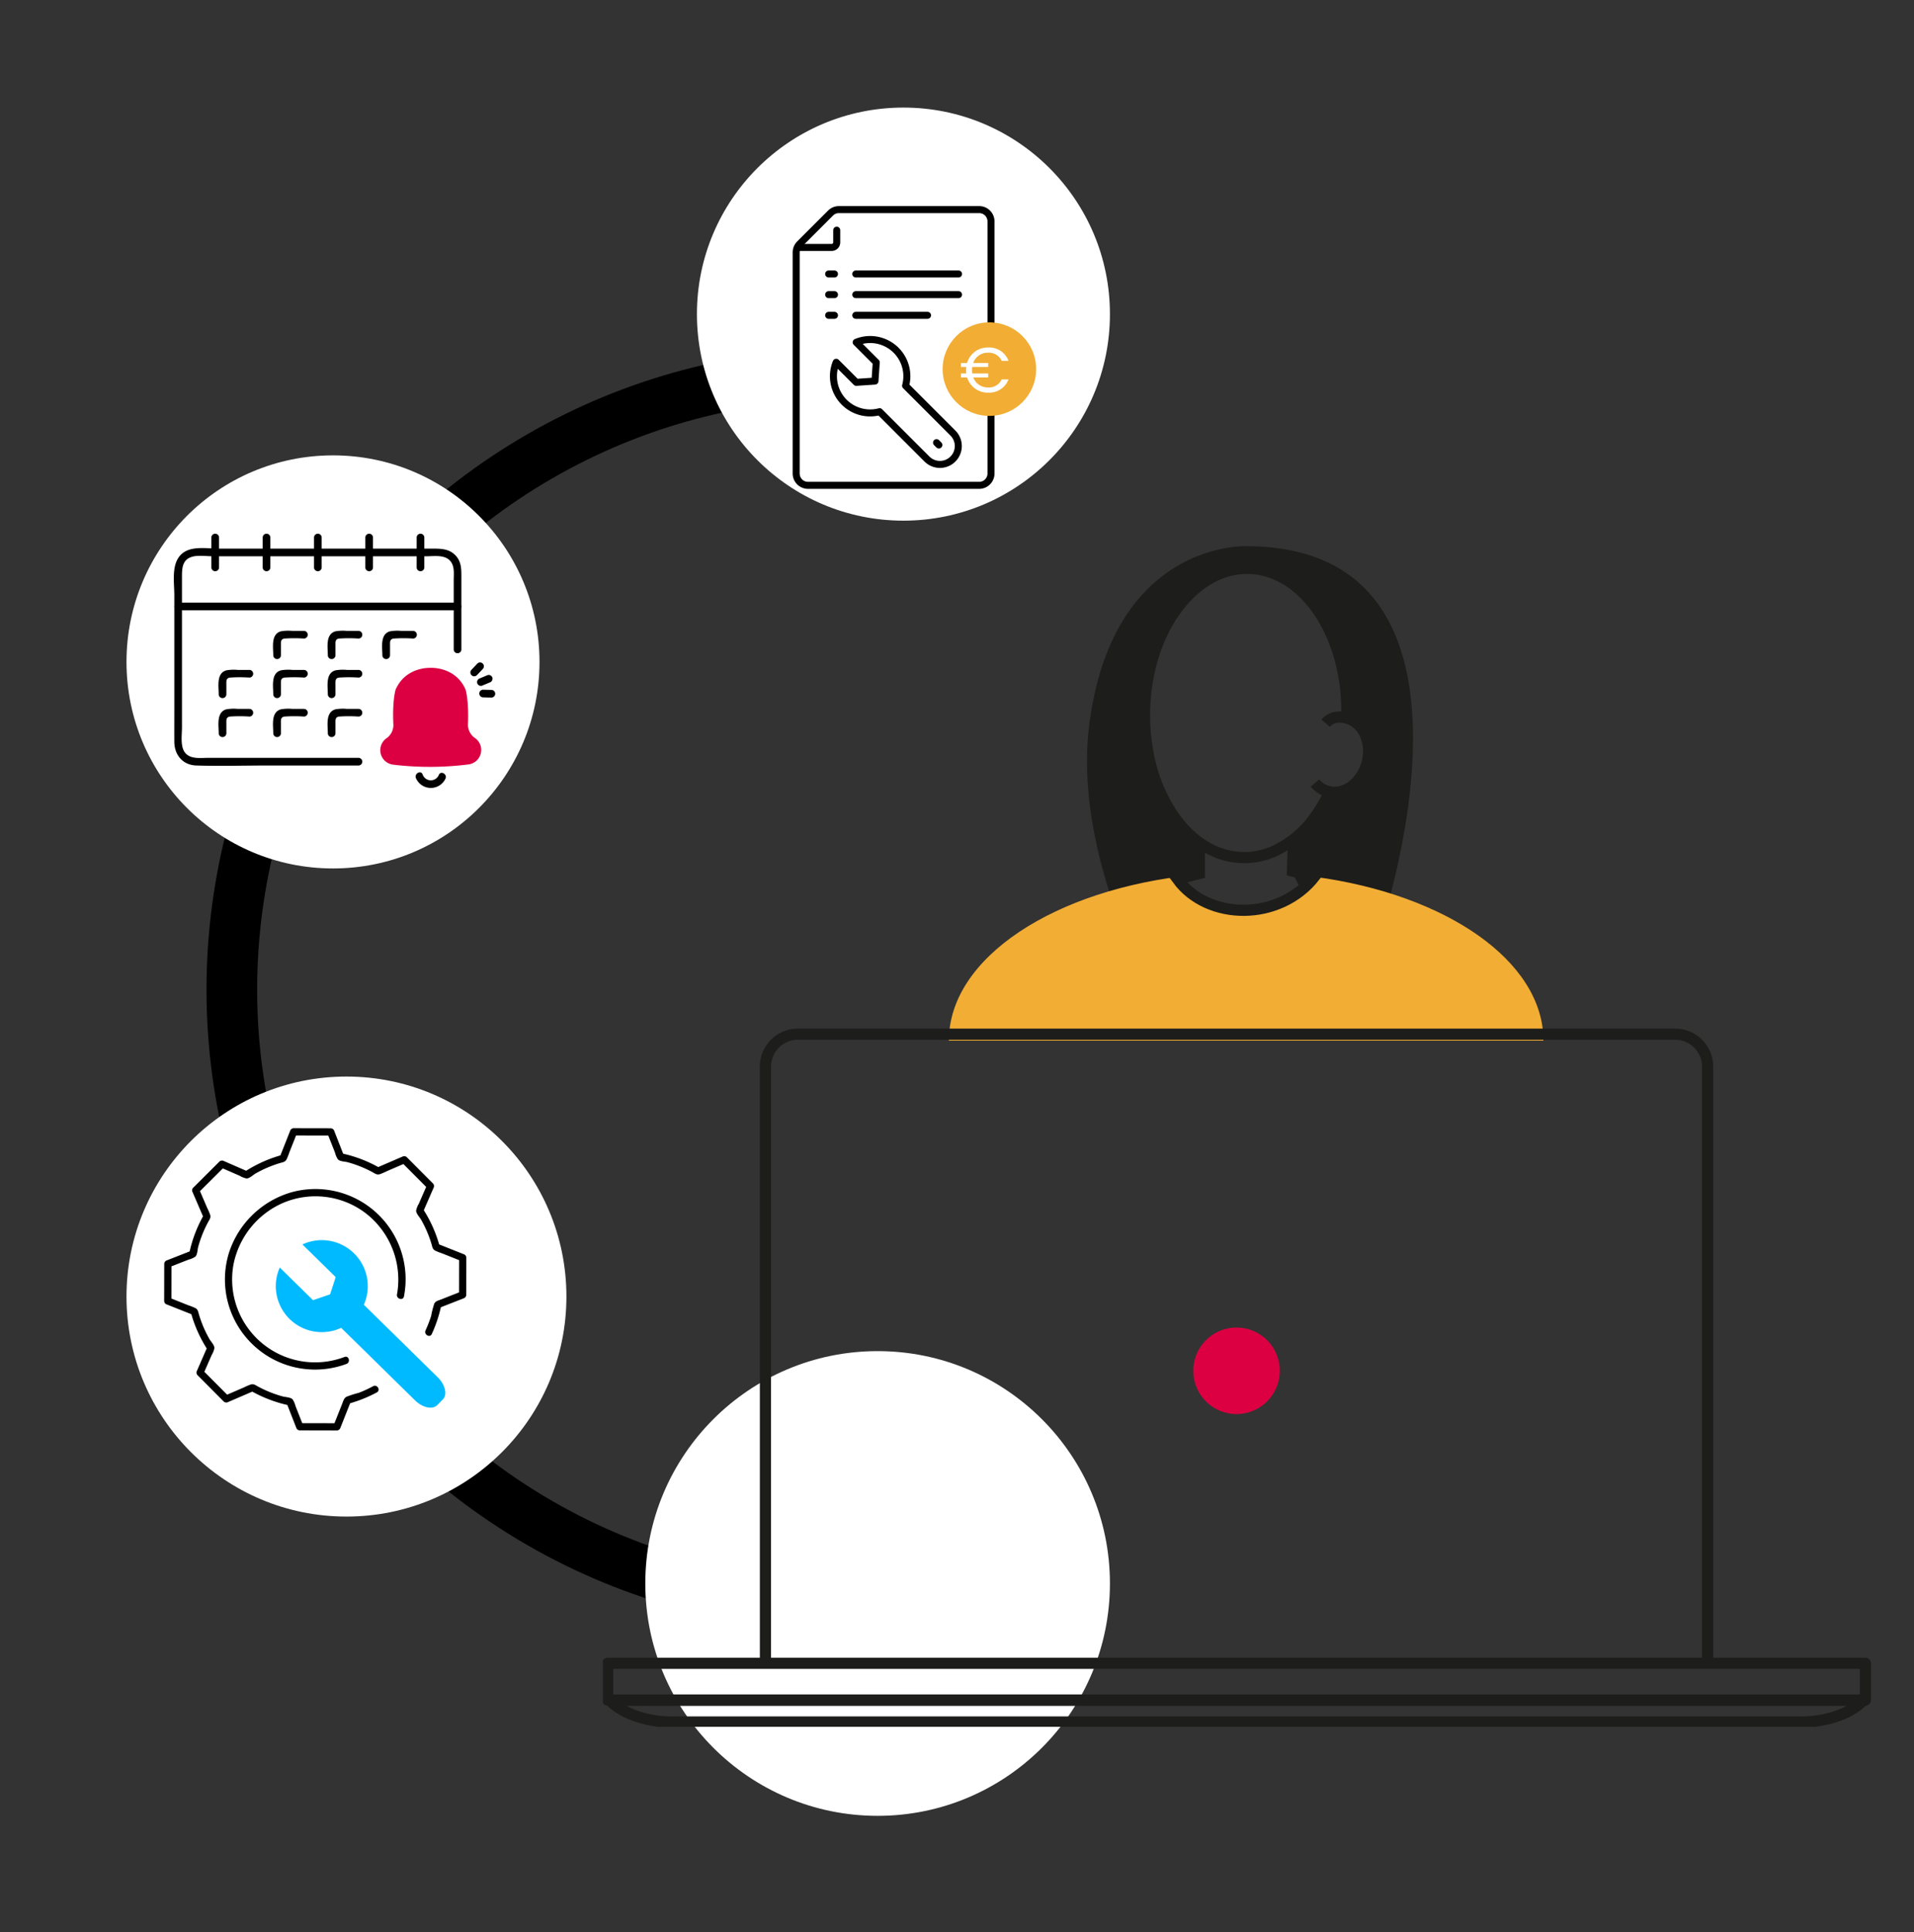 <?xml version="1.0" encoding="UTF-8"?>
<svg xmlns="http://www.w3.org/2000/svg" xmlns:xlink="http://www.w3.org/1999/xlink" width="491.187" height="495.711" viewBox="0 0 491.187 495.711">
  <rect x="0" y="0" width="491.187" height="495.711" fill="#333333" stroke="none"/>
  <defs>
    <clipPath id="clip-path">
      <rect id="Rettangolo_596" data-name="Rettangolo 596" width="218.599" height="495.711" fill="#fff" stroke="#707070" stroke-width="1"></rect>
    </clipPath>
    <clipPath id="clip-path-2">
      <rect id="Rettangolo_593" data-name="Rettangolo 593" width="77.549" height="77.549" fill="none"></rect>
    </clipPath>
    <clipPath id="clip-path-3">
      <rect id="Rettangolo_594" data-name="Rettangolo 594" width="82.475" height="65.228" fill="none"></rect>
    </clipPath>
    <clipPath id="clip-path-4">
      <path id="Tracciato_1422" data-name="Tracciato 1422" d="M0,0H336.471V302.908H0Z" fill="none"></path>
    </clipPath>
  </defs>
  <g id="Raggruppa_485" data-name="Raggruppa 485" transform="translate(-1120.097 -245.289)">
    <g id="Gruppo_di_maschere_13" data-name="Gruppo di maschere 13" transform="translate(1338.695 741) rotate(180)" clip-path="url(#clip-path)">
      <g id="Ellisse_65" data-name="Ellisse 65" transform="translate(-163.397 77.282)" fill="none" stroke="#000" stroke-width="13">
        <circle cx="164.501" cy="164.501" r="164.501" stroke="none"></circle>
        <circle cx="164.501" cy="164.501" r="158.001" fill="none"></circle>
      </g>
    </g>
    <circle id="Ellisse_62" data-name="Ellisse 62" cx="52.994" cy="52.994" r="52.994" transform="translate(1152.559 362.125)" fill="#fff"></circle>
    <circle id="Ellisse_67" data-name="Ellisse 67" cx="52.994" cy="52.994" r="52.994" transform="translate(1298.949 272.89)" fill="#fff"></circle>
    <circle id="Ellisse_64" data-name="Ellisse 64" cx="59.618" cy="59.618" r="59.618" transform="translate(1285.701 591.956)" fill="#fff"></circle>
    <circle id="Ellisse_63" data-name="Ellisse 63" cx="56.448" cy="56.448" r="56.448" transform="translate(1152.559 521.508)" fill="#fff"></circle>
    <g id="Raggruppa_473" data-name="Raggruppa 473" transform="translate(1162.227 534.765)">
      <g id="Raggruppa_472" data-name="Raggruppa 472" clip-path="url(#clip-path-2)">
        <path id="Tracciato_1371" data-name="Tracciato 1371" d="M96.33,77.944A23.148,23.148,0,0,0,67.59,51.2a23.787,23.787,0,0,0-16.118,15.39,23.127,23.127,0,0,0,30.1,28.69c1.112-.41.631-2.206-.494-1.791a21.284,21.284,0,0,1-28.5-23.73,21.844,21.844,0,0,1,12.59-15.735A21.3,21.3,0,0,1,85.8,56.094,21.52,21.52,0,0,1,94.539,77.45c-.21,1.169,1.58,1.67,1.791.494" transform="translate(-34.788 -34.805)"></path>
        <path id="Tracciato_1372" data-name="Tracciato 1372" d="M68.681,52.8A34.623,34.623,0,0,0,71.1,45.5l-.648.648,6.394-2.5a.966.966,0,0,0,.682-.9q.009-4.764.018-9.528a.962.962,0,0,0-.682-.9l-6.819-2.712.648.648a34.125,34.125,0,0,0-4.308-9.6V21.6l2.748-6.294a.97.97,0,0,0-.145-1.125L62.269,7.435a.966.966,0,0,0-1.125-.145L54.4,10.194h.937A33.824,33.824,0,0,0,45.5,6.445l.649.648L43.648.7a.966.966,0,0,0-.9-.682L33.226,0a.962.962,0,0,0-.9.682L29.622,7.5l.648-.649a34.1,34.1,0,0,0-9.606,4.308H21.6L15.308,8.413a.971.971,0,0,0-1.125.145L7.435,15.277A.965.965,0,0,0,7.29,16.4l2.905,6.744v-.937a33.924,33.924,0,0,0-3.75,9.835l.648-.648L.7,33.9a.966.966,0,0,0-.682.9L0,44.32a.962.962,0,0,0,.682.9L7.5,47.928l-.648-.648a34.065,34.065,0,0,0,4.308,9.6v-.937L8.413,62.238a.971.971,0,0,0,.145,1.125l6.723,6.751a.965.965,0,0,0,1.125.145l6.741-2.905h-.938a34.274,34.274,0,0,0,9.835,3.75l-.648-.649,2.5,6.39a.966.966,0,0,0,.9.682l9.528.022a.962.962,0,0,0,.9-.682l2.708-6.823-.648.648a35.247,35.247,0,0,0,7.284-2.9c1.055-.563.118-2.166-.937-1.6a31.6,31.6,0,0,1-3.718,1.71,26.212,26.212,0,0,0-3.123,1c-.688.372-.837,1.124-1.116,1.825l-2.242,5.646.9-.682L34.8,75.671l.9.682L33.71,71.3a5.5,5.5,0,0,0-.761-1.743c-.537-.551-1.8-.541-2.527-.739a30.489,30.489,0,0,1-3.112-1.038,30.086,30.086,0,0,1-3.221-1.5c-.7-.377-1.1-.749-1.878-.525a15.573,15.573,0,0,0-1.748.753l-4.993,2.152,1.125.145L9.871,62.05l.145,1.125,2.174-4.981a5.569,5.569,0,0,0,.7-1.782c.01-.772-.893-1.658-1.268-2.313a29.766,29.766,0,0,1-2.68-6.259c-.228-.755-.248-1.315-.948-1.7a15.262,15.262,0,0,0-1.768-.7L1.175,43.425l.682.9L1.875,34.8l-.682.9,5.06-1.982A5.5,5.5,0,0,0,8,32.948c.551-.538.538-1.8.738-2.53a30.736,30.736,0,0,1,1.038-3.112,30,30,0,0,1,1.5-3.219c.377-.7.749-1.1.525-1.878a15.563,15.563,0,0,0-.753-1.749l-2.152-5q-.072.563-.145,1.125L15.5,9.871l-1.125.145,4.981,2.174a5.573,5.573,0,0,0,1.782.7c.772.01,1.659-.894,2.315-1.268a29.784,29.784,0,0,1,6.26-2.68c.755-.228,1.315-.248,1.7-.948a15.2,15.2,0,0,0,.7-1.768l2.006-5.051-.9.682,9.527.018-.9-.682L43.84,6.253A5.494,5.494,0,0,0,44.6,8c.537.55,1.8.538,2.527.738a30.955,30.955,0,0,1,3.114,1.037,29.746,29.746,0,0,1,3.22,1.5c.7.378,1.1.75,1.878.526a15.549,15.549,0,0,0,1.748-.753l4.993-2.152-1.125-.145L67.678,15.5q-.073-.563-.145-1.125l-2.175,4.981a5.566,5.566,0,0,0-.7,1.782c-.01.772.894,1.659,1.268,2.315a29.766,29.766,0,0,1,2.68,6.258c.228.754.248,1.314.948,1.7a15.187,15.187,0,0,0,1.768.7l5.051,2.009-.682-.9q-.009,4.764-.018,9.528l.682-.9L70.964,43.97c-.642.251-1.333.382-1.65,1.041a24.5,24.5,0,0,0-.8,3.146,31.6,31.6,0,0,1-1.434,3.708c-.494,1.079,1.106,2.024,1.6.937" transform="translate(0 0)"></path>
        <path id="Tracciato_1373" data-name="Tracciato 1373" d="M87.9,82.508l8.529,8.374L95,95.291,90.619,96.8,82.09,88.431l-.014-.013A11.8,11.8,0,0,0,97.841,103.9l18.937,18.592c1.946,1.912,4.5,2.465,5.708,1.237l1.45-1.477c1.206-1.228.605-3.773-1.341-5.684L103.657,97.974A11.8,11.8,0,0,0,87.892,82.5" transform="translate(-52.412 -52.681)" fill="#00baff"></path>
      </g>
    </g>
    <g id="Raggruppa_475" data-name="Raggruppa 475" transform="translate(1164.703 382.229)">
      <g id="Raggruppa_474" data-name="Raggruppa 474" clip-path="url(#clip-path-3)">
        <path id="Tracciato_1374" data-name="Tracciato 1374" d="M47.419,65.067H8.925c-1.936,0-4.5.411-5.932-1.19-1.405-1.575-.9-4.65-.9-6.6v-38.6c0-2.084.019-4.374,2.466-5.156,1.632-.521,3.773-.168,5.458-.168H64.841c1.9,0,4.473-.435,5.949,1.039,1.348,1.347,1.04,3.388,1.04,5.123V37.282a.983.983,0,0,0,1.965,0V18.43c0-1.844-.039-3.6-1.323-5.1-1.532-1.785-3.564-1.937-5.733-1.937H11.566c-2.79,0-6.522-.687-8.951.908C-.855,14.581.129,19.774.129,23.317v29.19c0,2.817-.018,5.635,0,8.452.021,3.358,2.154,5.964,5.638,6.073,6.149.193,12.335,0,18.486,0H47.419a.983.983,0,0,0,0-1.965" transform="translate(0 -7.565)"></path>
        <path id="Tracciato_1375" data-name="Tracciato 1375" d="M73.144,53.986H1.44a.983.983,0,0,0,0,1.965h71.7a.983.983,0,0,0,0-1.965" transform="translate(-0.33 -36.308)"></path>
        <path id="Tracciato_1376" data-name="Tracciato 1376" d="M31.4,8.674V.949a.983.983,0,0,0-1.965,0V8.674a.983.983,0,0,0,1.965,0" transform="translate(-19.796 0)"></path>
        <path id="Tracciato_1377" data-name="Tracciato 1377" d="M71.62,8.674V.949a.983.983,0,0,0-1.965,0V8.674a.983.983,0,0,0,1.965,0" transform="translate(-46.846 0)"></path>
        <path id="Tracciato_1378" data-name="Tracciato 1378" d="M111.841,8.674V.949a.983.983,0,0,0-1.965,0V8.674a.983.983,0,0,0,1.965,0" transform="translate(-73.896 0)"></path>
        <path id="Tracciato_1379" data-name="Tracciato 1379" d="M152.062,8.674V.949a.983.983,0,0,0-1.965,0V8.674a.983.983,0,0,0,1.965,0" transform="translate(-100.947 0)"></path>
        <path id="Tracciato_1380" data-name="Tracciato 1380" d="M192.283,8.674V.949a.983.983,0,0,0-1.965,0V8.674a.983.983,0,0,0,1.965,0" transform="translate(-127.997 0)"></path>
        <path id="Tracciato_1381" data-name="Tracciato 1381" d="M79.755,82.337V79.753c0-.841-.1-1.586.932-1.732a36.89,36.89,0,0,1,5,0,.983.983,0,0,0,0-1.965h-3.01a10.814,10.814,0,0,0-2.967.119c-2.566.765-1.92,4.124-1.92,6.161a.983.983,0,0,0,1.965,0" transform="translate(-52.268 -51.123)"></path>
        <path id="Tracciato_1382" data-name="Tracciato 1382" d="M122.51,82.337V79.753c0-.841-.1-1.586.932-1.732a36.891,36.891,0,0,1,5,0,.983.983,0,0,0,0-1.965h-3.01a10.814,10.814,0,0,0-2.967.119c-2.566.765-1.92,4.124-1.92,6.161a.983.983,0,0,0,1.965,0" transform="translate(-81.023 -51.123)"></path>
        <path id="Tracciato_1383" data-name="Tracciato 1383" d="M165.265,82.337V79.753c0-.841-.1-1.586.932-1.732a36.891,36.891,0,0,1,5,0,.983.983,0,0,0,0-1.965h-3.01a10.814,10.814,0,0,0-2.967.119c-2.566.765-1.92,4.124-1.92,6.161a.983.983,0,0,0,1.965,0" transform="translate(-109.778 -51.123)"></path>
        <path id="Tracciato_1384" data-name="Tracciato 1384" d="M37,112.9v-2.583c0-.841-.1-1.586.932-1.732a36.944,36.944,0,0,1,5,0,.983.983,0,0,0,0-1.965h-3.01a10.814,10.814,0,0,0-2.967.119c-2.566.765-1.92,4.124-1.92,6.161a.983.983,0,0,0,1.965,0" transform="translate(-23.513 -71.675)"></path>
        <path id="Tracciato_1385" data-name="Tracciato 1385" d="M79.755,112.9v-2.583c0-.841-.1-1.586.932-1.732a36.944,36.944,0,0,1,5,0,.983.983,0,0,0,0-1.965h-3.01a10.814,10.814,0,0,0-2.967.119c-2.566.765-1.92,4.124-1.92,6.161a.983.983,0,0,0,1.965,0" transform="translate(-52.268 -71.675)"></path>
        <path id="Tracciato_1386" data-name="Tracciato 1386" d="M122.51,112.9v-2.583c0-.841-.1-1.586.932-1.732a36.944,36.944,0,0,1,5,0,.983.983,0,0,0,0-1.965h-3.01a10.814,10.814,0,0,0-2.967.119c-2.566.765-1.92,4.124-1.92,6.161a.983.983,0,0,0,1.965,0" transform="translate(-81.023 -71.675)"></path>
        <path id="Tracciato_1387" data-name="Tracciato 1387" d="M37,143.454V140.87c0-.841-.1-1.586.932-1.732a36.942,36.942,0,0,1,5,0,.983.983,0,0,0,0-1.965h-3.01a10.814,10.814,0,0,0-2.967.119c-2.566.765-1.92,4.124-1.92,6.161a.983.983,0,0,0,1.965,0" transform="translate(-23.513 -92.226)"></path>
        <path id="Tracciato_1388" data-name="Tracciato 1388" d="M79.755,143.454V140.87c0-.841-.1-1.586.932-1.732a36.941,36.941,0,0,1,5,0,.983.983,0,0,0,0-1.965h-3.01a10.814,10.814,0,0,0-2.967.119c-2.566.765-1.92,4.124-1.92,6.161a.983.983,0,0,0,1.965,0" transform="translate(-52.268 -92.226)"></path>
        <path id="Tracciato_1389" data-name="Tracciato 1389" d="M122.51,143.454V140.87c0-.841-.1-1.586.932-1.732a36.941,36.941,0,0,1,5,0,.983.983,0,0,0,0-1.965h-3.01a10.814,10.814,0,0,0-2.967.119c-2.566.765-1.92,4.124-1.92,6.161a.983.983,0,0,0,1.965,0" transform="translate(-81.023 -92.226)"></path>
        <path id="Tracciato_1390" data-name="Tracciato 1390" d="M195.475,187.6a2.219,2.219,0,0,1-4.178-.125c-.492-1.16-2.185-.16-1.7.992a4.16,4.16,0,0,0,7.571.125c.538-1.137-1.156-2.135-1.7-.992" transform="translate(-127.456 -125.741)"></path>
        <path id="Tracciato_1391" data-name="Tracciato 1391" d="M174.647,105.095s6.381-.411,9,5.573c0,0,.885,2.831.605,9.12a4.2,4.2,0,0,0,1.956,3.414,3.74,3.74,0,0,1-1.826,6.667,78.269,78.269,0,0,1-19.328.06,3.74,3.74,0,0,1-1.866-6.655,4.2,4.2,0,0,0,1.935-3.426c-.319-6.287.548-9.123.548-9.123,2.587-6,8.97-5.629,8.97-5.629" transform="translate(-108.771 -70.677)" fill="#dc0042"></path>
        <path id="Tracciato_1392" data-name="Tracciato 1392" d="M238.9,113.386l2.011-.839a1.015,1.015,0,0,0,.686-1.208.989.989,0,0,0-1.209-.686l-2.011.839a1.015,1.015,0,0,0-.686,1.209.988.988,0,0,0,1.208.686" transform="translate(-159.836 -74.383)"></path>
        <path id="Tracciato_1393" data-name="Tracciato 1393" d="M240.367,124.182l2.179.052a.983.983,0,0,0,0-1.965l-2.179-.052a.983.983,0,0,0,0,1.965" transform="translate(-161.02 -82.196)"></path>
        <path id="Tracciato_1394" data-name="Tracciato 1394" d="M234.119,104.14l1.5-1.585a.982.982,0,1,0-1.389-1.389l-1.5,1.585a.982.982,0,0,0,1.389,1.389" transform="translate(-156.333 -67.848)"></path>
      </g>
    </g>
    <g id="Raggruppa_483" data-name="Raggruppa 483" transform="translate(1274.813 385.434)">
      <g id="Gruppo_di_maschere_14" data-name="Gruppo di maschere 14" clip-path="url(#clip-path-4)">
        <path id="Tracciato_1413" data-name="Tracciato 1413" d="M167.123,69.016,162.043,57.7l-1.114-12.6.513-12.668L167.314,17.2,177.5,7.336,189.45,6.22s21.793-2.155,23.528,37.951c0,0,7.792,4.966,4.356,11.818s-4.84,8.617-7.534,8.209-2.083-.022-2.083-.022A38.032,38.032,0,0,1,198.4,76.815c.3,1.52-.238,7.063-.238,7.063l8.678,16.629,12.838,1S255.91-.051,186.143,0c0,0-34.186-1.3-40.154,45.931-3.44,27.23,10.05,55.567,10.05,55.567l12.595-15.535,5.288-2.031L173.7,76.1l-6.972-6.972" transform="translate(-21.183 0)" fill="#1d1d1b"></path>
        <line id="Linea_71" data-name="Linea 71" x1="0.395" y1="0.119" transform="translate(192.002 45.816)" fill="#eaf0f9"></line>
        <path id="Tracciato_1414" data-name="Tracciato 1414" d="M197.789,99.2c-9.15,11.518-27.411,11.21-35.158.607l4.248-1.1c-35.77,3.573-62.944,21.254-62.944,42.53H256.517c0-20.431-25.06-37.547-58.727-42.038" transform="translate(-15.139 -14.377)" fill="#f2ad34"></path>
        <path id="Tracciato_1415" data-name="Tracciato 1415" d="M214.61,44.281a51.88,51.88,0,0,0-.853-10.534c-2.192-11.792-8.394-21.253-16.451-25.158-.185-.09-.372-.174-.559-.258h0l-.01,0a18.774,18.774,0,0,0-7.32-1.676c-14.309-.292-26.291,16.114-26.709,36.571a52.494,52.494,0,0,0,.818,10.431,42.446,42.446,0,0,0,6.113,15.79,32.342,32.342,0,0,0,2.466,3.27q.679.792,1.391,1.51a22.911,22.911,0,0,0,7.906,5.329,18.835,18.835,0,0,0,14.319-.224A26.224,26.224,0,0,0,206.613,70.2a37.843,37.843,0,0,0,3.241-5.424" transform="translate(-23.698 -0.968)" fill="none" stroke="#1d1d1b" stroke-linejoin="round" stroke-width="2.868"></path>
        <path id="Tracciato_1416" data-name="Tracciato 1416" d="M213.894,68.239a6.679,6.679,0,0,0,3.465,2.189c4.194,1.049,8.648-2.311,9.948-7.507s-1.046-10.257-5.24-11.307c0,0-3.294-1.215-5.422,1.276" transform="translate(-31.156 -7.475)" fill="none" stroke="#1d1d1b" stroke-linejoin="round" stroke-width="2.868"></path>
        <path id="Tracciato_1417" data-name="Tracciato 1417" d="M48.833,307.327V154.855a8.312,8.312,0,0,1,8.3-8.3H282.319a8.312,8.312,0,0,1,8.306,8.3V308.961" transform="translate(-7.113 -21.347)" fill="none" stroke="#1d1d1b" stroke-miterlimit="10" stroke-width="2.868"></path>
        <rect id="Rettangolo_600" data-name="Rettangolo 600" width="322.777" height="9.444" transform="translate(1.225 286.616)" fill="none" stroke="#1d1d1b" stroke-linecap="round" stroke-linejoin="round" stroke-width="2.868"></rect>
        <path id="Tracciato_1418" data-name="Tracciato 1418" d="M1.989,346.537c3.814,4.037,10.834,5.622,15.676,5.622H308.142c4.842,0,11.864-1.586,15.677-5.622Z" transform="translate(-0.29 -50.477)" fill="none" stroke="#1d1d1b" stroke-linecap="round" stroke-linejoin="round" stroke-width="2.868"></path>
        <path id="Tracciato_1419" data-name="Tracciato 1419" d="M202.372,88.528l-.258,7.637,5.749,1.347c-9.112,11.66-27.494,11.388-35.271.742L178.2,96.8v-8.73" transform="translate(-25.14 -12.829)" fill="none" stroke="#1d1d1b" stroke-miterlimit="10" stroke-width="2.868"></path>
        <path id="Tracciato_1420" data-name="Tracciato 1420" d="M177.347,245.749a11.1,11.1,0,1,1,11.1,11.1,11.1,11.1,0,0,1-11.1-11.1" transform="translate(-25.832 -34.179)" fill="#dc0042"></path>
      </g>
    </g>
    <g id="Raggruppa_484" data-name="Raggruppa 484" transform="translate(1324.42 299.067)">
      <line id="Linea_47" data-name="Linea 47" x2="26.365" transform="translate(15.297 16.516)" fill="none" stroke="#000" stroke-linecap="round" stroke-linejoin="round" stroke-width="1.8"></line>
      <path id="Tracciato_502" data-name="Tracciato 502" d="M51.245,46.826v22.14A3.032,3.032,0,0,1,48.212,72H4.282A3.032,3.032,0,0,1,1.25,68.966V12.213a3.034,3.034,0,0,1,.888-2.144l7.931-7.93a3.032,3.032,0,0,1,2.144-.888h36a3.032,3.032,0,0,1,3.032,3.032V52.057" transform="translate(-1.25 -1.25)" fill="none" stroke="#000" stroke-linecap="round" stroke-linejoin="round" stroke-width="1.8"></path>
      <line id="Linea_48" data-name="Linea 48" x2="18.406" transform="translate(15.297 27.129)" fill="none" stroke="#000" stroke-linecap="round" stroke-linejoin="round" stroke-width="1.8"></line>
      <path id="Tracciato_503" data-name="Tracciato 503" d="M1.916,10.868h8.44A1.288,1.288,0,0,0,11.644,9.58V6.446" transform="translate(-1.239 -1.16)" fill="none" stroke="#000" stroke-linecap="round" stroke-linejoin="round" stroke-width="1.8"></path>
      <line id="Linea_49" data-name="Linea 49" x2="26.365" transform="translate(15.297 21.822)" fill="none" stroke="#000" stroke-linecap="round" stroke-linejoin="round" stroke-width="1.8"></line>
      <line id="Linea_50" data-name="Linea 50" x2="1.493" transform="translate(8.332 16.516)" fill="none" stroke="#000" stroke-linecap="round" stroke-linejoin="round" stroke-width="1.8"></line>
      <line id="Linea_51" data-name="Linea 51" x2="1.493" transform="translate(8.332 27.129)" fill="none" stroke="#000" stroke-linecap="round" stroke-linejoin="round" stroke-width="1.8"></line>
      <line id="Linea_52" data-name="Linea 52" x2="1.493" transform="translate(8.332 21.822)" fill="none" stroke="#000" stroke-linecap="round" stroke-linejoin="round" stroke-width="1.8"></line>
      <path id="Tracciato_504" data-name="Tracciato 504" d="M41.315,58.025,29.166,45.876A9.414,9.414,0,0,0,16.485,34.732l5.15,5.15-.327,4.8-4.8.326-5.15-5.15A9.414,9.414,0,0,0,22.5,52.537l12.15,12.149a4.71,4.71,0,0,0,6.661-6.661Z" transform="translate(-1.087 -0.685)" fill="none" stroke="#000" stroke-linecap="round" stroke-linejoin="round" stroke-width="1.8"></path>
      <line id="Linea_53" data-name="Linea 53" x1="0.599" y1="0.599" transform="translate(36.019 59.793)" fill="none" stroke="#000" stroke-linecap="round" stroke-linejoin="round" stroke-width="1.8"></line>
    </g>
    <circle id="Ellisse_68" data-name="Ellisse 68" cx="12" cy="12" r="12" transform="translate(1362 328)" fill="#f2ad34"></circle>
    <path id="Tracciato_1423" data-name="Tracciato 1423" d="M11.692,12.692a7.171,7.171,0,0,0,.049.847H10.39V14.58h1.579a5.517,5.517,0,0,0,5.4,3.891,5.293,5.293,0,0,0,5.226-3.4H20.841a3.593,3.593,0,0,1-3.467,2.067,3.961,3.961,0,0,1-3.826-2.556h3.826V13.538H13.288a4.82,4.82,0,0,1-.065-.847,6.362,6.362,0,0,1,.049-.8h4.1V10.868H13.532a3.9,3.9,0,0,1,3.842-2.637,3.581,3.581,0,0,1,3.467,2.084H22.6A5.3,5.3,0,0,0,17.374,6.88a5.522,5.522,0,0,0-5.421,3.988H10.39v1.026h1.351A6.362,6.362,0,0,0,11.692,12.692Z" transform="translate(1356.318 327.561)" fill="#fff"></path>
  </g>
</svg>
